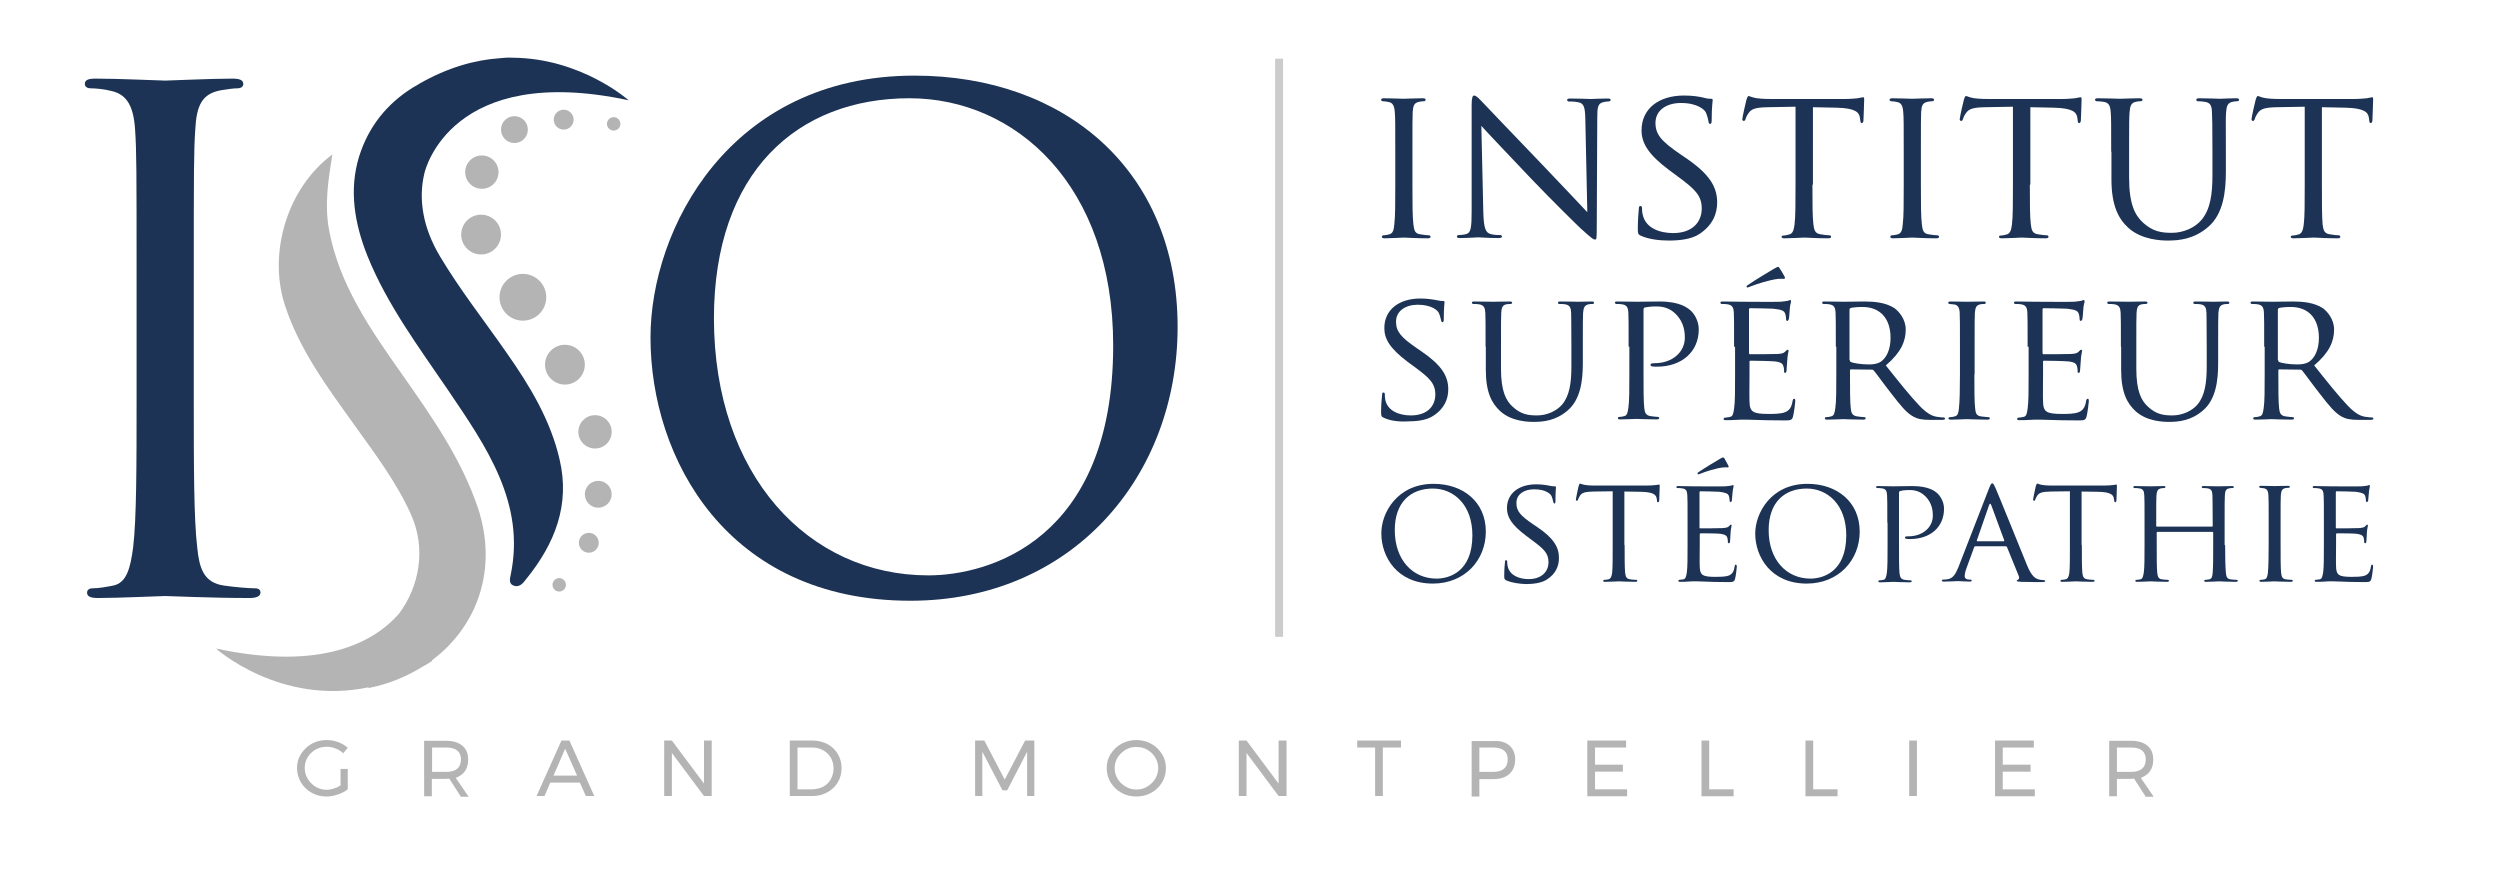 <?xml version="1.0" encoding="utf-8"?>
<!-- Generator: Adobe Illustrator 23.0.1, SVG Export Plug-In . SVG Version: 6.00 Build 0)  -->
<svg version="1.1" id="Calque_1" xmlns="http://www.w3.org/2000/svg" xmlns:xlink="http://www.w3.org/1999/xlink" x="0px" y="0px"
	 viewBox="0 0 1005 356" style="enable-background:new 0 0 1005 356;" xml:space="preserve">
<style type="text/css">
	.st0{fill:#1C3355;}
	.st1{fill:#B4B4B4;}
	.st2{fill:#CCCCCC;}
</style>
<g>
	<g>
		<g>
			<path class="st0" d="M77.9,160.3c0,26.5,0,48.3,1.4,59.9c0.8,8,2.5,14.1,10.8,15.2c3.9,0.6,9.9,1.1,12.4,1.1
				c1.7,0,2.2,0.8,2.2,1.7c0,1.4-1.4,2.2-4.4,2.2c-15.2,0-32.6-0.8-33.9-0.8c-1.4,0-18.8,0.8-27,0.8c-3,0-4.4-0.6-4.4-2.2
				c0-0.8,0.6-1.7,2.2-1.7c2.5,0,5.8-0.6,8.3-1.1c5.5-1.1,6.9-7.2,8-15.2c1.4-11.6,1.4-33.4,1.4-59.9v-48.6c0-43.1,0-50.8-0.6-59.6
				c-0.6-9.4-3.3-14.1-9.4-15.5c-3-0.8-6.6-1.1-8.6-1.1c-1.1,0-2.2-0.6-2.2-1.7c0-1.7,1.4-2.2,4.4-2.2c9.1,0,26.5,0.8,27.9,0.8
				c1.4,0,18.8-0.8,27-0.8c3,0,4.4,0.6,4.4,2.2c0,1.1-1.1,1.7-2.2,1.7c-1.9,0-3.6,0.3-6.9,0.8c-7.5,1.4-9.7,6.1-10.2,15.7
				c-0.6,8.8-0.6,16.6-0.6,59.6V160.3z"/>
		</g>
		<g>
			<path class="st0" d="M367.6,30.4c60.6,0,105.8,38.2,105.8,101c0,60.3-42.5,110.1-107.4,110.1c-73.8,0-104.5-57.3-104.5-105.8
				C261.5,92.1,293.3,30.4,367.6,30.4z M373.2,231.3c24.2,0,74.3-14,74.3-92.4c0-64.6-39.3-99.4-81.9-99.4
				c-45,0-78.6,29.6-78.6,88.6C287.1,190.9,324.8,231.3,373.2,231.3z"/>
		</g>
		<g>
			<path class="st0" d="M203.5,141.6c-8.9-12.8-18.6-25.1-26.6-38.5c-6.9-11.5-8.8-23.1-6.3-33.4v0c0,0,0,0,0,0c0,0,0,0,0,0
				c0.3-1.5,10.9-44.6,82.1-29.4c0,0-19-16.9-46.6-17.1c-1.8-0.1-3.5,0-5.2,0.2c-10,0.7-20.9,3.7-32.4,10.3c0,0-0.1,0-0.1,0.1
				c-0.8,0.5-1.7,1-2.6,1.5l0,0c-10,6.3-17.5,15.2-21.4,27.5c-4.2,13.5-1.9,27.1,3.4,40.3c7.9,19.5,20.6,36.5,32.5,54
				c15.3,22.6,31,45.2,25,74c-0.3,1.4-0.8,3.4,0.9,4.2c2.7,1.2,4.2-1.1,5.4-2.6c11.5-14.2,17.6-29.8,13.4-47.8
				C221.4,169,213,155.1,203.5,141.6z"/>
			<path class="st1" d="M161.5,150.3c-12.7-18-25.2-36.1-29.2-57.8c-1.9-10-0.4-19.8,1.3-30.4c-18.1,13.4-25.9,39.5-19.1,60.5
				c5.8,17.9,17,33,28,48.3c8.3,11.6,17,23.1,22.8,36.1c6,13.5,3.4,28.6-4.9,39.7c-9.9,11.3-30.8,23.2-73.6,14
				c0,0,25.8,23.1,61.3,15.6c0,0.1,0.1,0.2,0.1,0.3c8-1.6,15.2-4.6,21.5-8.5c1.3-0.7,2.7-1.5,4-2.4l0-0.3
				c18.2-13.6,26.5-36.6,18.5-61C185.5,184.4,173.5,167.4,161.5,150.3z"/>
			<circle class="st1" cx="246.7" cy="49.8" r="2.7"/>
			<circle class="st1" cx="224.8" cy="235.1" r="2.7"/>
			<circle class="st1" cx="226.6" cy="48.1" r="4"/>
			<circle class="st1" cx="236.7" cy="218.2" r="4"/>
			<circle class="st1" cx="206.8" cy="52.1" r="5.4"/>
			<circle class="st1" cx="240.5" cy="198.7" r="5.4"/>
			<circle class="st1" cx="193.7" cy="69.2" r="6.7"/>
			<circle class="st1" cx="239.2" cy="173.6" r="6.7"/>
			<circle class="st1" cx="193.4" cy="94.3" r="8"/>
			<circle class="st1" cx="227.1" cy="146.6" r="8"/>
			<circle class="st1" cx="210.2" cy="119.5" r="9.4"/>
		</g>
		<rect x="512.6" y="23.6" class="st2" width="3.2" height="232.4"/>
	</g>
	<g>
		<path class="st0" d="M567.8,74.2c0,7.2,0,13,0.4,16.1c0.3,2.2,0.5,3.6,2.8,3.9c1.1,0.2,2.8,0.4,3.5,0.4c0.4,0,0.6,0.4,0.6,0.6
			c0,0.4-0.4,0.6-1.2,0.6c-4.3,0-9.3-0.3-9.6-0.3c-0.4,0-5.2,0.3-7.6,0.3c-0.8,0-1.2-0.2-1.2-0.6c0-0.3,0.2-0.6,0.6-0.6
			c0.7,0,1.7-0.2,2.4-0.4c1.5-0.4,1.8-1.8,2-3.9c0.4-3.1,0.4-8.9,0.4-16.1V61c0-11.5,0-13.6-0.2-16c-0.2-2.5-0.8-3.7-2.5-4
			c-0.9-0.2-1.8-0.3-2.4-0.3c-0.3,0-0.6-0.4-0.6-0.6c0-0.4,0.4-0.6,1.2-0.6c2.5,0,7.3,0.2,7.8,0.2c0.4,0,5.3-0.2,7.7-0.2
			c0.9,0,1.2,0.2,1.2,0.6c0,0.3-0.3,0.6-0.6,0.6c-0.5,0-1,0-1.9,0.2c-2.1,0.4-2.5,1.5-2.7,4.1c-0.1,2.4-0.1,4.5-0.1,16V74.2z"/>
		<path class="st0" d="M596.3,85.6c0.2,6.1,0.9,8,3,8.5c1.4,0.4,3.1,0.4,3.9,0.4c0.3,0,0.6,0.3,0.6,0.6c0,0.4-0.5,0.6-1.4,0.6
			c-4.4,0-7.4-0.3-8.1-0.3c-0.7,0-3.9,0.3-7.4,0.3c-0.8,0-1.2-0.1-1.2-0.6c0-0.4,0.3-0.6,0.6-0.6c0.6,0,2-0.1,3.1-0.4
			c1.9-0.5,2.2-2.5,2.2-9.3V42.2c0-3,0.4-3.8,1-3.8c0.9,0,2.2,1.5,3,2.3c1.2,1.2,12.4,13.1,24.3,25.4c7.6,7.9,15.8,16.7,18.2,19.2
			L637.3,48c-0.1-4.8-0.5-6.5-2.9-6.9c-1.4-0.3-3.1-0.3-3.8-0.3c-0.5,0-0.6-0.4-0.6-0.7c0-0.4,0.6-0.5,1.5-0.5c3.5,0,7.2,0.2,8,0.2
			c0.9,0,3.4-0.2,6.6-0.2c0.8,0,1.4,0.1,1.4,0.5c0,0.3-0.4,0.7-0.9,0.7c-0.4,0-1,0-1.8,0.2c-2.5,0.5-2.7,2-2.7,6.5L641.9,91
			c0,4.9-0.1,5.3-0.6,5.3c-0.8,0-1.6-0.6-5.9-4.5c-0.8-0.7-11.9-11.6-20-20.1c-8.9-9.4-17.6-18.5-19.9-21.1L596.3,85.6z"/>
		<path class="st0" d="M659.5,94.7c-1-0.5-1.1-0.8-1.1-2.8c0-3.7,0.3-6.6,0.4-7.9c0-0.8,0.2-1.2,0.6-1.2s0.7,0.3,0.7,0.9
			c0,0.6,0,1.7,0.3,2.7c1.2,5.4,7,7.3,12.2,7.3c7.6,0,11.5-4.3,11.5-9.9c0-5.3-2.9-7.9-9.7-12.9l-3.5-2.6c-8.3-6.2-11-10.8-11-15.9
			c0-8.7,6.9-14,17.1-14c3.1,0,6.1,0.4,8,0.9c1.5,0.4,2.1,0.4,2.7,0.4c0.6,0,0.8,0.1,0.8,0.5c0,0.4-0.4,2.8-0.4,7.9
			c0,1.1-0.1,1.7-0.6,1.7c-0.5,0-0.6-0.4-0.7-1c-0.1-0.9-0.7-2.9-1.1-3.7c-0.5-0.9-3.1-3.7-10-3.7c-5.6,0-10.2,2.8-10.2,8
			c0,4.7,2.4,7.4,10,12.6l2.2,1.5c9.4,6.4,12.6,11.5,12.6,17.9c0,4.4-1.7,9.1-7.2,12.7c-3.2,2.1-8,2.6-12.2,2.6
			C667.1,96.7,662.7,96.2,659.5,94.7z"/>
		<path class="st0" d="M728.6,74.2c0,7.2,0,13,0.4,16.1c0.3,2.2,0.6,3.6,3,3.9c1,0.2,2.8,0.4,3.5,0.4c0.5,0,0.6,0.4,0.6,0.6
			c0,0.4-0.4,0.6-1.2,0.6c-4.2,0-9.1-0.3-9.5-0.3c-0.4,0-5.7,0.3-8,0.3c-0.9,0-1.2-0.2-1.2-0.6c0-0.3,0.2-0.5,0.6-0.5
			c0.7,0,1.6-0.2,2.3-0.4c1.6-0.3,2-1.8,2.3-4c0.4-3.1,0.4-8.9,0.4-16.1V42.9l-11.1,0.2c-4.8,0.1-6.6,0.6-7.8,2.4
			c-0.9,1.3-1,1.8-1.2,2.4c-0.2,0.6-0.4,0.7-0.8,0.7c-0.2,0-0.5-0.2-0.5-0.6c0-0.8,1.5-7.4,1.7-8c0.1-0.4,0.5-1.4,0.8-1.4
			c0.5,0,1.3,0.6,3.4,0.9c2.2,0.3,5.2,0.3,6,0.3h29c2.5,0,4.3-0.2,5.5-0.3c1.1-0.2,1.8-0.4,2.2-0.4c0.4,0,0.4,0.4,0.4,0.9
			c0,2.3-0.3,7.6-0.3,8.5c0,0.6-0.4,1-0.7,1s-0.5-0.3-0.6-1.3l-0.1-0.8c-0.3-2.3-1.9-3.9-9.3-4.1l-9.6-0.2V74.2z"/>
		<path class="st0" d="M772.2,74.2c0,7.2,0,13,0.4,16.1c0.3,2.2,0.5,3.6,2.8,3.9c1.1,0.2,2.8,0.4,3.5,0.4c0.4,0,0.6,0.4,0.6,0.6
			c0,0.4-0.4,0.6-1.2,0.6c-4.3,0-9.3-0.3-9.6-0.3c-0.4,0-5.2,0.3-7.6,0.3c-0.8,0-1.2-0.2-1.2-0.6c0-0.3,0.2-0.6,0.6-0.6
			c0.7,0,1.7-0.2,2.4-0.4c1.5-0.4,1.8-1.8,2-3.9c0.4-3.1,0.4-8.9,0.4-16.1V61c0-11.5,0-13.6-0.2-16c-0.2-2.5-0.8-3.7-2.5-4
			c-0.9-0.2-1.8-0.3-2.4-0.3c-0.3,0-0.6-0.4-0.6-0.6c0-0.4,0.4-0.6,1.2-0.6c2.5,0,7.3,0.2,7.8,0.2c0.4,0,5.3-0.2,7.7-0.2
			c0.9,0,1.2,0.2,1.2,0.6c0,0.3-0.4,0.6-0.6,0.6c-0.5,0-1,0-1.9,0.2c-2.1,0.4-2.5,1.5-2.7,4.1c-0.1,2.4-0.1,4.5-0.1,16V74.2z"/>
		<path class="st0" d="M816,74.2c0,7.2,0,13,0.4,16.1c0.3,2.2,0.6,3.6,3,3.9c1,0.2,2.8,0.4,3.5,0.4c0.5,0,0.6,0.4,0.6,0.6
			c0,0.4-0.4,0.6-1.2,0.6c-4.2,0-9.1-0.3-9.5-0.3c-0.4,0-5.7,0.3-8,0.3c-0.9,0-1.2-0.2-1.2-0.6c0-0.3,0.2-0.5,0.6-0.5
			c0.7,0,1.6-0.2,2.3-0.4c1.6-0.3,2-1.8,2.3-4c0.4-3.1,0.4-8.9,0.4-16.1V42.9l-11.1,0.2c-4.8,0.1-6.6,0.6-7.8,2.4
			c-0.9,1.3-1,1.8-1.2,2.4c-0.2,0.6-0.4,0.7-0.8,0.7c-0.2,0-0.5-0.2-0.5-0.6c0-0.8,1.5-7.4,1.7-8c0.1-0.4,0.5-1.4,0.8-1.4
			c0.5,0,1.3,0.6,3.4,0.9c2.2,0.3,5.2,0.3,6,0.3h29c2.5,0,4.3-0.2,5.5-0.3c1.1-0.2,1.8-0.4,2.2-0.4c0.4,0,0.4,0.4,0.4,0.9
			c0,2.3-0.3,7.6-0.3,8.5c0,0.6-0.4,1-0.7,1c-0.4,0-0.5-0.3-0.6-1.3l-0.1-0.8c-0.3-2.3-1.9-3.9-9.3-4.1l-9.6-0.2V74.2z"/>
		<path class="st0" d="M848.7,61c0-11.5,0-13.6-0.2-16c-0.2-2.4-0.6-3.8-3.1-4.1c-0.6-0.1-1.9-0.2-2.6-0.2c-0.3,0-0.6-0.4-0.6-0.6
			c0-0.4,0.3-0.6,1.2-0.6c3.5,0,8.1,0.2,8.8,0.2c0.7,0,5.5-0.2,7.8-0.2c0.9,0,1.3,0.2,1.3,0.6c0,0.3-0.4,0.6-0.7,0.6
			c-0.5,0-1,0-1.9,0.2c-2,0.4-2.4,1.7-2.6,4.1c-0.2,2.4-0.2,4.5-0.2,16v10.4c0,10.8,2.4,15.2,5.7,18.2c3.8,3.4,7.1,4,11.5,4
			c4.7,0,9.3-2.1,11.9-5.2c3.6-4.3,4.4-10.4,4.4-18V61c0-11.5-0.1-13.6-0.2-16s-0.5-3.8-3.1-4.1c-0.6-0.1-1.9-0.2-2.6-0.2
			c-0.4,0-0.6-0.4-0.6-0.6c0-0.4,0.4-0.6,1.2-0.6c3.4,0,7.9,0.2,8.3,0.2c0.5,0,4.2-0.2,6.5-0.2c0.9,0,1.2,0.2,1.2,0.6
			c0,0.3-0.3,0.6-0.6,0.6c-0.5,0-1,0-1.9,0.2c-2.1,0.4-2.5,1.7-2.7,4.1c-0.2,2.4-0.1,4.5-0.1,16v8c0,8-1,17.1-7.2,22.3
			c-5.6,4.8-11.5,5.4-16.1,5.4c-2.5,0-10.6-0.2-16-5.2c-3.8-3.5-6.7-8.7-6.7-19.5V61z"/>
		<path class="st0" d="M933.4,74.2c0,7.2,0,13,0.3,16.1c0.3,2.2,0.6,3.6,3,3.9c1,0.2,2.8,0.4,3.5,0.4c0.5,0,0.6,0.4,0.6,0.6
			c0,0.4-0.3,0.6-1.2,0.6c-4.2,0-9.1-0.3-9.5-0.3c-0.3,0-5.7,0.3-8,0.3c-0.9,0-1.2-0.2-1.2-0.6c0-0.3,0.2-0.5,0.6-0.5
			c0.7,0,1.6-0.2,2.3-0.4c1.6-0.3,2-1.8,2.3-4c0.4-3.1,0.4-8.9,0.4-16.1V42.9l-11.1,0.2c-4.8,0.1-6.6,0.6-7.8,2.4
			c-0.9,1.3-1,1.8-1.2,2.4c-0.2,0.6-0.4,0.7-0.8,0.7c-0.2,0-0.5-0.2-0.5-0.6c0-0.8,1.5-7.4,1.7-8c0.1-0.4,0.5-1.4,0.8-1.4
			c0.5,0,1.3,0.6,3.4,0.9c2.2,0.3,5.2,0.3,6,0.3h29c2.5,0,4.3-0.2,5.5-0.3c1.1-0.2,1.8-0.4,2.2-0.4c0.3,0,0.3,0.4,0.3,0.9
			c0,2.3-0.3,7.6-0.3,8.5c0,0.6-0.4,1-0.7,1c-0.3,0-0.5-0.3-0.6-1.3l-0.1-0.8c-0.3-2.3-1.9-3.9-9.3-4.1l-9.6-0.2V74.2z"/>
	</g>
	<g>
		<path class="st0" d="M556.2,167.9c-0.9-0.4-1-0.7-1-2.4c0-3.1,0.3-5.6,0.4-6.7c0-0.7,0.1-1,0.5-1c0.4,0,0.6,0.2,0.6,0.7
			c0,0.5,0,1.4,0.2,2.3c1,4.6,5.9,6.2,10.3,6.2c6.4,0,9.8-3.6,9.8-8.4c0-4.5-2.4-6.7-8.2-11l-3-2.2c-7-5.3-9.3-9.1-9.3-13.5
			c0-7.4,5.9-11.9,14.5-11.9c2.6,0,5.2,0.4,6.7,0.7c1.3,0.3,1.8,0.3,2.3,0.3c0.5,0,0.7,0.1,0.7,0.4c0,0.3-0.3,2.4-0.3,6.7
			c0,1-0.1,1.4-0.5,1.4s-0.5-0.3-0.6-0.8c-0.1-0.7-0.6-2.4-1-3.1c-0.4-0.7-2.6-3.1-8.4-3.1c-4.7,0-8.7,2.4-8.7,6.8
			c0,4,2,6.3,8.4,10.7l1.9,1.3c7.9,5.4,10.7,9.8,10.7,15.2c0,3.7-1.4,7.7-6.1,10.7c-2.7,1.8-6.8,2.2-10.4,2.2
			C562.6,169.6,558.8,169.2,556.2,167.9z"/>
		<path class="st0" d="M597.2,139.4c0-9.8,0-11.6-0.1-13.6c-0.1-2-0.5-3.2-2.7-3.5c-0.5-0.1-1.6-0.1-2.2-0.1c-0.2,0-0.5-0.3-0.5-0.5
			c0-0.4,0.3-0.5,1-0.5c3,0,6.9,0.1,7.5,0.1c0.6,0,4.7-0.1,6.6-0.1c0.7,0,1.1,0.1,1.1,0.5c0,0.2-0.3,0.5-0.6,0.5
			c-0.4,0-0.8,0-1.6,0.1c-1.7,0.3-2.1,1.4-2.2,3.5c-0.1,2-0.1,3.8-0.1,13.6v8.8c0,9.1,2,12.9,4.8,15.4c3.2,2.9,6,3.4,9.7,3.4
			c4,0,7.9-1.8,10.1-4.4c3-3.6,3.7-8.8,3.7-15.3v-7.9c0-9.8-0.1-11.6-0.1-13.6c-0.1-2-0.4-3.2-2.6-3.5c-0.5-0.1-1.6-0.1-2.2-0.1
			c-0.3,0-0.5-0.3-0.5-0.5c0-0.4,0.3-0.5,1-0.5c2.9,0,6.7,0.1,7,0.1c0.4,0,3.6-0.1,5.5-0.1c0.7,0,1,0.1,1,0.5c0,0.2-0.2,0.5-0.5,0.5
			c-0.4,0-0.8,0-1.6,0.1c-1.8,0.4-2.1,1.4-2.3,3.5c-0.1,2-0.1,3.8-0.1,13.6v6.7c0,6.8-0.9,14.5-6.1,18.9c-4.7,4.1-9.8,4.6-13.6,4.6
			c-2.1,0-9-0.1-13.6-4.4c-3.2-3-5.7-7.3-5.7-16.5V139.4z"/>
		<path class="st0" d="M654.7,139.4c0-9.8,0-11.6-0.1-13.6c-0.1-2.1-0.5-3.2-2.7-3.5c-0.5-0.1-1.6-0.1-2.2-0.1
			c-0.2,0-0.5-0.3-0.5-0.5c0-0.4,0.3-0.5,1-0.5c3,0,7,0.1,7.6,0.1c1.4,0,6.3-0.1,9.3-0.1c8.4,0,11.3,2.6,12.5,3.6
			c1.5,1.3,3.3,4.2,3.3,7.6c0,9-6.8,15-16.8,15c-0.4,0-1.5,0-1.9-0.1c-0.3,0-0.7-0.3-0.7-0.6c0-0.5,0.4-0.7,1.7-0.7
			c7,0,12.1-4.4,12.1-10.2c0-2.1-0.2-6.2-3.7-9.6c-3.4-3.4-7.3-3-8.8-3c-1.1,0-3,0.3-3.6,0.4c-0.4,0.1-0.5,0.5-0.5,1.2v25.6
			c0,6.1,0,11,0.3,13.6c0.2,1.9,0.6,3,2.6,3.3c0.9,0.1,2.3,0.3,2.9,0.3c0.4,0,0.5,0.3,0.5,0.5c0,0.3-0.3,0.5-1,0.5
			c-3.6,0-7.9-0.2-8.2-0.2c-0.2,0-4.4,0.2-6.4,0.2c-0.7,0-1-0.1-1-0.5c0-0.2,0.1-0.5,0.5-0.5c0.6,0,1.4-0.1,2-0.3
			c1.3-0.3,1.4-1.5,1.7-3.3c0.4-2.6,0.4-7.6,0.4-13.6V139.4z"/>
		<path class="st0" d="M697.1,139.4c0-9.8,0-11.6-0.1-13.6c-0.1-2.1-0.5-3.2-2.7-3.5c-0.5-0.1-1.6-0.1-2.2-0.1
			c-0.2,0-0.5-0.3-0.5-0.5c0-0.4,0.3-0.5,1-0.5c3,0,7.2,0.1,7.6,0.1c0.4,0,14.1,0.1,15.6,0c1.3-0.1,2.4-0.3,3-0.4
			c0.3-0.1,0.6-0.3,0.9-0.3c0.2,0,0.3,0.3,0.3,0.6c0,0.4-0.4,1.2-0.5,3c-0.1,0.6-0.2,3.4-0.4,4.1c-0.1,0.3-0.3,0.7-0.6,0.7
			c-0.4,0-0.5-0.3-0.5-0.8c0-0.4-0.1-1.5-0.4-2.2c-0.4-1-1.1-1.5-4.7-1.9c-1.1-0.1-8.7-0.2-9.4-0.2c-0.3,0-0.4,0.2-0.4,0.7v17.1
			c0,0.4,0,0.7,0.4,0.7c0.8,0,9.4,0,10.9-0.1c1.6-0.1,2.5-0.2,3.2-0.9c0.4-0.4,0.7-0.8,1-0.8c0.2,0,0.4,0.1,0.4,0.5
			c0,0.4-0.4,1.4-0.5,3.5c-0.1,1.3-0.3,3.6-0.3,4.1c0,0.5-0.1,1.2-0.6,1.2c-0.3,0-0.4-0.2-0.4-0.6c0-0.6,0-1.3-0.3-2.1
			c-0.2-0.9-0.8-1.6-3.3-1.9c-1.8-0.2-8.7-0.3-9.9-0.3c-0.4,0-0.4,0.2-0.4,0.4v5.3c0,2.1-0.1,9.5,0,10.7c0.1,4.2,1.3,5,7.8,5
			c1.7,0,4.8,0,6.5-0.7c1.7-0.7,2.6-1.9,3-4.4c0.1-0.7,0.3-1,0.7-1c0.4,0,0.4,0.5,0.4,1c0,0.4-0.5,4.7-0.9,6.1
			c-0.4,1.6-1.1,1.6-3.6,1.6c-4.9,0-8.7-0.1-11.3-0.2c-2.7-0.1-4.4-0.1-5.4-0.1c-0.1,0-1.4,0-2.8,0.1c-1.3,0.1-2.7,0.1-3.8,0.1
			c-0.7,0-1-0.1-1-0.5c0-0.2,0.1-0.5,0.5-0.5c0.6,0,1.4-0.2,2-0.3c1.3-0.2,1.4-1.5,1.7-3.3c0.4-2.6,0.4-7.6,0.4-13.6V139.4z
			 M717.4,111.2c0.4,0.7,0,0.9-0.3,0.9c-0.2,0-1-0.1-2.2,0c-3.6,0.4-8.8,2.1-11.3,3.1c-0.5,0.2-1,0.4-1.1,0.4
			c-0.1,0-0.4-0.1-0.4-0.4c0-0.2,0.1-0.4,0.5-0.6c2.7-1.9,9.6-6,10.1-6.3c1.3-0.7,1.7-1,2.1-1c0.2,0,0.4,0.1,0.7,0.7
			C716,108.7,716.6,109.7,717.4,111.2z"/>
		<path class="st0" d="M738,139.4c0-9.8,0-11.6-0.1-13.6c-0.1-2.1-0.5-3.2-2.7-3.5c-0.5-0.1-1.6-0.1-2.2-0.1c-0.2,0-0.5-0.3-0.5-0.5
			c0-0.4,0.3-0.5,1-0.5c3,0,7.3,0.1,7.7,0.1c0.7,0,6.2-0.1,8.2-0.1c4.1,0,8.7,0.4,12.2,2.7c1.6,1.2,4.5,4.2,4.5,8.6
			c0,4.7-1.9,9.2-8,14.4c5.3,6.7,9.9,12.4,13.6,16.3c3.5,3.6,5.6,4.2,7.3,4.4c1.3,0.2,1.9,0.2,2.3,0.2c0.4,0,0.6,0.3,0.6,0.5
			c0,0.4-0.4,0.5-1.6,0.5h-4.1c-3.7,0-5.3-0.4-7-1.3c-2.8-1.5-5.2-4.5-8.9-9.3c-2.7-3.4-5.6-7.5-7-9.2c-0.3-0.3-0.4-0.4-0.9-0.4
			l-8.3-0.1c-0.3,0-0.4,0.1-0.4,0.5v1.5c0,6.1,0,11,0.3,13.6c0.2,1.9,0.6,3,2.6,3.3c0.9,0.1,2.3,0.3,2.9,0.3c0.4,0,0.5,0.3,0.5,0.5
			c0,0.3-0.3,0.5-1,0.5c-3.6,0-7.7-0.2-8-0.2c-0.1,0-4.4,0.2-6.4,0.2c-0.7,0-1-0.1-1-0.5c0-0.2,0.1-0.5,0.5-0.5c0.6,0,1.4-0.1,2-0.3
			c1.3-0.3,1.4-1.5,1.7-3.3c0.4-2.6,0.4-7.6,0.4-13.6V139.4z M743.6,144.7c0,0.4,0.1,0.6,0.4,0.8c1,0.5,4.3,1,7.2,1
			c1.6,0,3.3-0.1,4.9-1.1c2.2-1.5,3.9-4.8,3.9-9.6c0-7.9-4.3-12.4-11.3-12.4c-1.9,0-4,0.2-4.7,0.4c-0.3,0.1-0.5,0.4-0.5,0.7V144.7z"
			/>
		<path class="st0" d="M793.7,150.5c0,6.1,0,11,0.3,13.6c0.2,1.9,0.4,3,2.4,3.3c1,0.1,2.4,0.3,3,0.3c0.4,0,0.5,0.3,0.5,0.5
			c0,0.3-0.3,0.5-1,0.5c-3.6,0-7.9-0.2-8.2-0.2c-0.4,0-4.4,0.2-6.4,0.2c-0.7,0-1-0.1-1-0.5c0-0.2,0.1-0.5,0.5-0.5
			c0.6,0,1.4-0.1,2-0.3c1.3-0.3,1.5-1.5,1.7-3.3c0.3-2.6,0.4-7.6,0.4-13.6v-11.1c0-9.8,0-11.6-0.1-13.6c-0.1-2.1-0.7-3.1-2.1-3.4
			c-0.7-0.1-1.6-0.2-2-0.2c-0.3,0-0.5-0.3-0.5-0.5c0-0.4,0.3-0.5,1-0.5c2.1,0,6.2,0.1,6.6,0.1c0.3,0,4.5-0.1,6.5-0.1
			c0.7,0,1,0.1,1,0.5c0,0.2-0.3,0.5-0.5,0.5c-0.4,0-0.9,0-1.6,0.1c-1.8,0.4-2.1,1.3-2.3,3.5c-0.1,2-0.1,3.8-0.1,13.6V150.5z"/>
		<path class="st0" d="M815.1,139.4c0-9.8,0-11.6-0.1-13.6c-0.1-2.1-0.5-3.2-2.7-3.5c-0.5-0.1-1.6-0.1-2.2-0.1
			c-0.2,0-0.5-0.3-0.5-0.5c0-0.4,0.3-0.5,1-0.5c3,0,7.2,0.1,7.6,0.1c0.4,0,14.1,0.1,15.6,0c1.3-0.1,2.4-0.3,3-0.4
			c0.3-0.1,0.6-0.3,0.9-0.3c0.2,0,0.3,0.3,0.3,0.6c0,0.4-0.4,1.2-0.5,3c-0.1,0.6-0.2,3.4-0.4,4.1c-0.1,0.3-0.3,0.7-0.6,0.7
			c-0.4,0-0.5-0.3-0.5-0.8c0-0.4-0.1-1.5-0.4-2.2c-0.4-1-1.1-1.5-4.7-1.9c-1.1-0.1-8.7-0.2-9.4-0.2c-0.3,0-0.4,0.2-0.4,0.7v17.1
			c0,0.4,0,0.7,0.4,0.7c0.8,0,9.4,0,10.9-0.1c1.6-0.1,2.5-0.2,3.2-0.9c0.4-0.4,0.7-0.8,1-0.8c0.2,0,0.4,0.1,0.4,0.5
			c0,0.4-0.4,1.4-0.5,3.5c-0.1,1.3-0.3,3.6-0.3,4.1c0,0.5-0.1,1.2-0.6,1.2c-0.3,0-0.4-0.2-0.4-0.6c0-0.6,0-1.3-0.3-2.1
			c-0.2-0.9-0.8-1.6-3.3-1.9c-1.8-0.2-8.7-0.3-9.9-0.3c-0.4,0-0.4,0.2-0.4,0.4v5.3c0,2.1-0.1,9.5,0,10.7c0.1,4.2,1.3,5,7.8,5
			c1.7,0,4.8,0,6.5-0.7c1.7-0.7,2.6-1.9,3-4.4c0.1-0.7,0.3-1,0.7-1c0.4,0,0.4,0.5,0.4,1c0,0.4-0.5,4.7-0.9,6.1
			c-0.4,1.6-1.1,1.6-3.6,1.6c-4.9,0-8.7-0.1-11.3-0.2c-2.7-0.1-4.4-0.1-5.4-0.1c-0.1,0-1.4,0-2.8,0.1c-1.3,0.1-2.7,0.1-3.8,0.1
			c-0.7,0-1-0.1-1-0.5c0-0.2,0.1-0.5,0.5-0.5c0.6,0,1.4-0.2,2-0.3c1.3-0.2,1.4-1.5,1.7-3.3c0.4-2.6,0.4-7.6,0.4-13.6V139.4z"/>
		<path class="st0" d="M852.6,139.4c0-9.8,0-11.6-0.1-13.6c-0.1-2-0.5-3.2-2.7-3.5c-0.5-0.1-1.6-0.1-2.2-0.1c-0.2,0-0.5-0.3-0.5-0.5
			c0-0.4,0.3-0.5,1-0.5c3,0,6.9,0.1,7.5,0.1c0.6,0,4.7-0.1,6.6-0.1c0.7,0,1.1,0.1,1.1,0.5c0,0.2-0.3,0.5-0.6,0.5
			c-0.4,0-0.8,0-1.6,0.1c-1.7,0.3-2.1,1.4-2.2,3.5c-0.1,2-0.1,3.8-0.1,13.6v8.8c0,9.1,2,12.9,4.8,15.4c3.2,2.9,6,3.4,9.7,3.4
			c4,0,7.9-1.8,10.1-4.4c3-3.6,3.7-8.8,3.7-15.3v-7.9c0-9.8-0.1-11.6-0.1-13.6c-0.1-2-0.4-3.2-2.6-3.5c-0.5-0.1-1.6-0.1-2.2-0.1
			c-0.3,0-0.5-0.3-0.5-0.5c0-0.4,0.3-0.5,1-0.5c2.9,0,6.7,0.1,7,0.1c0.4,0,3.6-0.1,5.5-0.1c0.7,0,1,0.1,1,0.5c0,0.2-0.2,0.5-0.5,0.5
			c-0.4,0-0.8,0-1.6,0.1c-1.8,0.4-2.1,1.4-2.3,3.5c-0.1,2-0.1,3.8-0.1,13.6v6.7c0,6.8-0.9,14.5-6.1,18.9c-4.7,4.1-9.8,4.6-13.6,4.6
			c-2.1,0-9-0.1-13.6-4.4c-3.2-3-5.7-7.3-5.7-16.5V139.4z"/>
		<path class="st0" d="M910.2,139.4c0-9.8,0-11.6-0.1-13.6c-0.1-2.1-0.5-3.2-2.7-3.5c-0.5-0.1-1.6-0.1-2.2-0.1
			c-0.2,0-0.5-0.3-0.5-0.5c0-0.4,0.3-0.5,1-0.5c3,0,7.3,0.1,7.7,0.1c0.7,0,6.2-0.1,8.2-0.1c4.1,0,8.7,0.4,12.2,2.7
			c1.6,1.2,4.5,4.2,4.5,8.6c0,4.7-1.9,9.2-8,14.4c5.3,6.7,9.9,12.4,13.6,16.3c3.5,3.6,5.6,4.2,7.3,4.4c1.3,0.2,1.9,0.2,2.3,0.2
			c0.4,0,0.6,0.3,0.6,0.5c0,0.4-0.4,0.5-1.6,0.5h-4.1c-3.7,0-5.3-0.4-7-1.3c-2.8-1.5-5.2-4.5-8.9-9.3c-2.7-3.4-5.6-7.5-7-9.2
			c-0.3-0.3-0.4-0.4-0.9-0.4l-8.3-0.1c-0.3,0-0.4,0.1-0.4,0.5v1.5c0,6.1,0,11,0.3,13.6c0.2,1.9,0.6,3,2.6,3.3
			c0.9,0.1,2.3,0.3,2.9,0.3c0.4,0,0.5,0.3,0.5,0.5c0,0.3-0.3,0.5-1,0.5c-3.6,0-7.7-0.2-8-0.2c-0.1,0-4.4,0.2-6.4,0.2
			c-0.7,0-1-0.1-1-0.5c0-0.2,0.1-0.5,0.5-0.5c0.6,0,1.4-0.1,2-0.3c1.3-0.3,1.4-1.5,1.7-3.3c0.4-2.6,0.4-7.6,0.4-13.6V139.4z
			 M915.8,144.7c0,0.4,0.1,0.6,0.4,0.8c1,0.5,4.3,1,7.2,1c1.6,0,3.3-0.1,4.9-1.1c2.2-1.5,3.9-4.8,3.9-9.6c0-7.9-4.3-12.4-11.3-12.4
			c-1.9,0-4,0.2-4.7,0.4c-0.3,0.1-0.5,0.4-0.5,0.7V144.7z"/>
	</g>
	<g>
		<path class="st0" d="M576.3,194.5c11.9,0,21,7.3,21,19.2c0,11.5-8.5,20.9-21.3,20.9c-14.5,0-20.7-10.9-20.7-20.1
			C555.2,206.3,561.6,194.5,576.3,194.5z M577.5,232.6c4.8,0,14.4-2.5,14.4-17.4c0-12.3-7.5-18.8-15.9-18.8
			c-8.9,0-15.3,5.5-15.3,16.7C560.7,225.1,567.9,232.6,577.5,232.6z"/>
		<path class="st0" d="M605.5,233.3c-0.7-0.4-0.8-0.5-0.8-1.9c0-2.5,0.2-4.6,0.3-5.4c0-0.5,0.1-0.8,0.4-0.8c0.3,0,0.5,0.2,0.5,0.6
			c0,0.4,0,1.1,0.2,1.9c0.8,3.7,4.8,5.1,8.4,5.1c5.2,0,8-3,8-6.8c0-3.7-2-5.4-6.7-8.9l-2.4-1.8c-5.7-4.3-7.6-7.4-7.6-11
			c0-6,4.8-9.6,11.8-9.6c2.1,0,4.2,0.3,5.5,0.6c1,0.2,1.4,0.2,1.9,0.2c0.4,0,0.5,0.1,0.5,0.4c0,0.2-0.2,1.9-0.2,5.4
			c0,0.8-0.1,1.1-0.4,1.1s-0.4-0.2-0.5-0.7c-0.1-0.6-0.5-2-0.8-2.5c-0.4-0.6-2.1-2.5-6.9-2.5c-3.9,0-7.1,1.9-7.1,5.5
			c0,3.3,1.6,5.1,6.9,8.7l1.5,1c6.5,4.4,8.7,8,8.7,12.4c0,3-1.1,6.3-4.9,8.7c-2.2,1.4-5.5,1.8-8.4,1.8
			C610.8,234.7,607.7,234.3,605.5,233.3z"/>
		<path class="st0" d="M653.1,219.1c0,4.9,0,9,0.2,11.1c0.2,1.5,0.4,2.5,2.1,2.7c0.7,0.1,1.9,0.2,2.4,0.2c0.4,0,0.4,0.2,0.4,0.4
			c0,0.2-0.2,0.4-0.8,0.4c-2.9,0-6.3-0.2-6.6-0.2c-0.2,0-3.9,0.2-5.5,0.2c-0.6,0-0.8-0.1-0.8-0.4c0-0.2,0.1-0.4,0.4-0.4
			c0.5,0,1.1-0.1,1.6-0.2c1.1-0.2,1.4-1.3,1.6-2.8c0.2-2.1,0.2-6.2,0.2-11.1v-21.5l-7.7,0.1c-3.3,0.1-4.6,0.4-5.4,1.6
			c-0.6,0.9-0.7,1.3-0.8,1.6c-0.1,0.4-0.3,0.5-0.5,0.5c-0.1,0-0.4-0.1-0.4-0.4c0-0.5,1-5.1,1.1-5.5c0.1-0.3,0.4-1,0.5-1
			c0.4,0,0.9,0.4,2.4,0.6c1.5,0.2,3.6,0.2,4.2,0.2h20c1.7,0,3-0.1,3.8-0.2c0.8-0.1,1.3-0.2,1.5-0.2c0.2,0,0.2,0.3,0.2,0.6
			c0,1.6-0.2,5.2-0.2,5.8c0,0.4-0.2,0.7-0.5,0.7s-0.4-0.2-0.4-0.9l-0.1-0.5c-0.2-1.6-1.3-2.7-6.4-2.8l-6.6-0.1V219.1z"/>
		<path class="st0" d="M678.4,210.1c0-8,0-9.4-0.1-11c-0.1-1.7-0.4-2.6-2.2-2.8c-0.4-0.1-1.3-0.1-1.8-0.1c-0.2,0-0.4-0.2-0.4-0.4
			c0-0.3,0.2-0.4,0.8-0.4c2.4,0,5.8,0.1,6.2,0.1c0.4,0,11.5,0.1,12.7,0c1-0.1,2-0.2,2.4-0.3c0.2-0.1,0.5-0.2,0.7-0.2
			c0.2,0,0.2,0.2,0.2,0.5c0,0.4-0.3,1-0.4,2.4c-0.1,0.5-0.2,2.8-0.3,3.4c-0.1,0.2-0.2,0.5-0.5,0.5c-0.3,0-0.4-0.2-0.4-0.7
			c0-0.4-0.1-1.2-0.3-1.8c-0.4-0.8-0.9-1.2-3.8-1.6c-0.9-0.1-7.1-0.2-7.7-0.2c-0.2,0-0.3,0.2-0.3,0.5v13.9c0,0.4,0,0.5,0.3,0.5
			c0.7,0,7.7,0,8.9-0.1c1.3-0.1,2.1-0.2,2.6-0.7c0.4-0.4,0.6-0.7,0.8-0.7c0.2,0,0.3,0.1,0.3,0.4s-0.3,1.1-0.4,2.8
			c-0.1,1-0.2,3-0.2,3.3c0,0.4-0.1,1-0.5,1c-0.2,0-0.4-0.2-0.4-0.5c0-0.5,0-1-0.2-1.7c-0.2-0.7-0.7-1.3-2.7-1.6
			c-1.4-0.2-7.1-0.2-8-0.2c-0.3,0-0.4,0.2-0.4,0.4v4.3c0,1.7-0.1,7.7,0,8.7c0.1,3.4,1.1,4.1,6.3,4.1c1.4,0,3.9,0,5.3-0.5
			c1.4-0.6,2.1-1.5,2.4-3.6c0.1-0.6,0.2-0.8,0.5-0.8c0.3,0,0.4,0.4,0.4,0.8c0,0.4-0.4,3.9-0.7,4.9c-0.4,1.3-0.9,1.3-3,1.3
			c-4,0-7.1-0.1-9.2-0.2c-2.2-0.1-3.6-0.1-4.4-0.1c-0.1,0-1.1,0-2.3,0.1c-1,0.1-2.2,0.1-3.1,0.1c-0.5,0-0.8-0.1-0.8-0.4
			c0-0.2,0.1-0.4,0.4-0.4c0.5,0,1.1-0.2,1.6-0.2c1-0.2,1.1-1.2,1.4-2.7c0.3-2.1,0.3-6.2,0.3-11.1V210.1z M694.8,187.2
			c0.3,0.5,0,0.7-0.2,0.7c-0.2,0-0.8-0.1-1.8,0c-3,0.3-7.2,1.7-9.2,2.5c-0.4,0.2-0.8,0.3-0.9,0.3c-0.1,0-0.3-0.1-0.3-0.4
			c0-0.2,0.1-0.3,0.4-0.5c2.2-1.5,7.8-4.9,8.2-5.1c1-0.6,1.4-0.8,1.7-0.8c0.2,0,0.3,0.1,0.6,0.5C693.7,185.1,694.2,186,694.8,187.2z
			"/>
		<path class="st0" d="M726.6,194.5c11.9,0,21,7.3,21,19.2c0,11.5-8.5,20.9-21.3,20.9c-14.5,0-20.7-10.9-20.7-20.1
			C705.6,206.3,711.9,194.5,726.6,194.5z M727.8,232.6c4.8,0,14.4-2.5,14.4-17.4c0-12.3-7.5-18.8-15.9-18.8
			c-8.9,0-15.3,5.5-15.3,16.7C711,225.1,718.2,232.6,727.8,232.6z"/>
		<path class="st0" d="M758.7,210.1c0-8,0-9.4-0.1-11c-0.1-1.7-0.4-2.6-2.2-2.8c-0.4-0.1-1.3-0.1-1.8-0.1c-0.2,0-0.4-0.2-0.4-0.4
			c0-0.3,0.2-0.4,0.8-0.4c2.4,0,5.7,0.1,6.2,0.1c1.1,0,5.1-0.1,7.5-0.1c6.8,0,9.2,2.1,10.1,2.9c1.2,1.1,2.7,3.4,2.7,6.2
			c0,7.4-5.5,12.2-13.7,12.2c-0.3,0-1.2,0-1.5-0.1c-0.2,0-0.5-0.2-0.5-0.5c0-0.4,0.3-0.5,1.4-0.5c5.7,0,9.8-3.6,9.8-8.3
			c0-1.7-0.2-5-3-7.8c-2.8-2.8-6-2.5-7.2-2.5c-0.9,0-2.4,0.2-3,0.4c-0.3,0.1-0.4,0.4-0.4,1v20.9c0,4.9,0,9,0.2,11.1
			c0.2,1.5,0.5,2.5,2.1,2.7c0.7,0.1,1.9,0.2,2.4,0.2c0.3,0,0.4,0.2,0.4,0.4c0,0.2-0.2,0.4-0.8,0.4c-2.9,0-6.4-0.2-6.6-0.2
			c-0.2,0-3.6,0.2-5.2,0.2c-0.5,0-0.8-0.1-0.8-0.4c0-0.2,0.1-0.4,0.4-0.4c0.5,0,1.1-0.1,1.6-0.2c1-0.2,1.1-1.2,1.4-2.7
			c0.3-2.1,0.3-6.2,0.3-11.1V210.1z"/>
		<path class="st0" d="M799.6,196.3c0.7-1.7,0.9-2,1.3-2c0.5,0,0.7,0.7,1.3,1.9c1,2.2,9.5,23.3,12.7,31.1c1.9,4.6,3.4,5.2,4.5,5.6
			c0.8,0.2,1.6,0.3,2.1,0.3c0.3,0,0.7,0.1,0.7,0.4s-0.6,0.4-1.2,0.4c-0.8,0-4.7,0-8.4-0.1c-1-0.1-1.9-0.1-1.9-0.4
			c0-0.2,0.1-0.2,0.4-0.4c0.3-0.1,0.8-0.5,0.5-1.4l-4.8-11.8c-0.1-0.2-0.2-0.3-0.5-0.3h-12.2c-0.2,0-0.4,0.1-0.5,0.4l-3,8.2
			c-0.5,1.3-0.8,2.5-0.8,3.4c0,1,0.9,1.4,1.8,1.4h0.5c0.4,0,0.5,0.2,0.5,0.4c0,0.3-0.3,0.4-0.8,0.4c-1.3,0-4.2-0.2-4.8-0.2
			c-0.5,0-3.2,0.2-5.4,0.2c-0.7,0-1-0.1-1-0.4c0-0.2,0.2-0.4,0.5-0.4c0.4,0,1.1-0.1,1.6-0.1c2.4-0.3,3.4-2.1,4.5-4.7L799.6,196.3z
			 M805.5,217.6c0.2,0,0.2-0.1,0.2-0.4l-5.2-14.1c-0.3-0.8-0.6-0.8-0.9,0l-4.9,14.1c-0.1,0.2,0,0.4,0.2,0.4H805.5z"/>
		<path class="st0" d="M836.9,219.1c0,4.9,0,9,0.2,11.1c0.2,1.5,0.4,2.5,2.1,2.7c0.7,0.1,1.9,0.2,2.4,0.2c0.4,0,0.4,0.2,0.4,0.4
			c0,0.2-0.2,0.4-0.8,0.4c-2.9,0-6.3-0.2-6.6-0.2c-0.2,0-3.9,0.2-5.5,0.2c-0.6,0-0.8-0.1-0.8-0.4c0-0.2,0.1-0.4,0.4-0.4
			c0.5,0,1.1-0.1,1.6-0.2c1.1-0.2,1.4-1.3,1.6-2.8c0.2-2.1,0.2-6.2,0.2-11.1v-21.5l-7.7,0.1c-3.3,0.1-4.6,0.4-5.4,1.6
			c-0.6,0.9-0.7,1.3-0.8,1.6c-0.1,0.4-0.3,0.5-0.5,0.5c-0.1,0-0.4-0.1-0.4-0.4c0-0.5,1-5.1,1.1-5.5c0.1-0.3,0.4-1,0.5-1
			c0.4,0,0.9,0.4,2.4,0.6c1.5,0.2,3.6,0.2,4.2,0.2h20c1.7,0,3-0.1,3.8-0.2c0.8-0.1,1.3-0.2,1.5-0.2c0.2,0,0.2,0.3,0.2,0.6
			c0,1.6-0.2,5.2-0.2,5.8c0,0.4-0.2,0.7-0.5,0.7c-0.2,0-0.4-0.2-0.4-0.9l-0.1-0.5c-0.2-1.6-1.3-2.7-6.4-2.8l-6.6-0.1V219.1z"/>
		<path class="st0" d="M894.5,219.1c0,4.9,0.1,9,0.3,11.1c0.2,1.5,0.3,2.5,1.9,2.7c0.7,0.1,1.9,0.2,2.4,0.2c0.4,0,0.5,0.2,0.5,0.4
			c0,0.2-0.3,0.4-0.9,0.4c-2.9,0-6.3-0.2-6.6-0.2c-0.2,0-3.7,0.2-5.2,0.2c-0.6,0-0.8-0.1-0.8-0.4c0-0.2,0.1-0.4,0.4-0.4
			c0.5,0,1.1-0.1,1.6-0.2c1.1-0.2,1.3-1.3,1.4-2.8c0.2-2.1,0.2-6,0.2-10.9v-5.1c0-0.2-0.1-0.3-0.3-0.3h-22.1c-0.2,0-0.3,0.1-0.3,0.3
			v5.1c0,4.9,0,8.9,0.2,11c0.2,1.5,0.4,2.5,1.9,2.7c0.8,0.1,1.9,0.2,2.4,0.2c0.3,0,0.4,0.2,0.4,0.4c0,0.2-0.2,0.4-0.8,0.4
			c-3,0-6.3-0.2-6.6-0.2c-0.3,0-3.7,0.2-5.3,0.2c-0.5,0-0.8-0.1-0.8-0.4c0-0.2,0.1-0.4,0.4-0.4c0.5,0,1.1-0.1,1.6-0.2
			c1-0.2,1.1-1.2,1.4-2.7c0.3-2.1,0.3-6.2,0.3-11.1v-9c0-8,0-9.4-0.1-11c-0.1-1.7-0.4-2.6-2.2-2.8c-0.4-0.1-1.3-0.1-1.8-0.1
			c-0.2,0-0.4-0.2-0.4-0.4c0-0.3,0.2-0.4,0.8-0.4c2.4,0,5.8,0.1,6.1,0.1c0.2,0,3.6-0.1,5.2-0.1c0.6,0,0.8,0.1,0.8,0.4
			c0,0.2-0.2,0.4-0.4,0.4c-0.4,0-0.7,0-1.3,0.1c-1.4,0.3-1.7,1-1.9,2.8c-0.1,1.6-0.1,3.2-0.1,11.2v1.1c0,0.3,0.1,0.3,0.3,0.3h22.1
			c0.2,0,0.3,0,0.3-0.3v-1.1c0-8-0.1-9.5-0.1-11.2c-0.1-1.7-0.4-2.6-2.1-2.8c-0.4-0.1-1.3-0.1-1.8-0.1c-0.2,0-0.4-0.2-0.4-0.4
			c0-0.3,0.2-0.4,0.8-0.4c2.4,0,5.8,0.1,6,0.1c0.3,0,3.7-0.1,5.2-0.1c0.6,0,0.9,0.1,0.9,0.4c0,0.2-0.2,0.4-0.5,0.4
			c-0.4,0-0.7,0-1.3,0.1c-1.4,0.3-1.7,1-1.8,2.8c-0.1,1.6-0.1,3.1-0.1,11V219.1z"/>
		<path class="st0" d="M916.8,219.1c0,4.9,0,9,0.2,11.1c0.2,1.5,0.4,2.5,1.9,2.7c0.8,0.1,1.9,0.2,2.4,0.2c0.3,0,0.4,0.2,0.4,0.4
			c0,0.2-0.2,0.4-0.8,0.4c-3,0-6.4-0.2-6.6-0.2c-0.3,0-3.6,0.2-5.2,0.2c-0.5,0-0.8-0.1-0.8-0.4c0-0.2,0.1-0.4,0.4-0.4
			c0.5,0,1.1-0.1,1.6-0.2c1-0.2,1.2-1.2,1.4-2.7c0.2-2.1,0.3-6.2,0.3-11.1v-9c0-8,0-9.4-0.1-11c-0.1-1.7-0.5-2.5-1.7-2.8
			c-0.6-0.1-1.3-0.2-1.6-0.2c-0.2,0-0.4-0.2-0.4-0.4c0-0.3,0.2-0.4,0.8-0.4c1.7,0,5.1,0.1,5.4,0.1c0.2,0,3.7-0.1,5.3-0.1
			c0.6,0,0.8,0.1,0.8,0.4c0,0.2-0.2,0.4-0.4,0.4c-0.4,0-0.7,0-1.3,0.1c-1.4,0.3-1.7,1-1.9,2.8c-0.1,1.6-0.1,3.1-0.1,11V219.1z"/>
		<path class="st0" d="M934.2,210.1c0-8,0-9.4-0.1-11c-0.1-1.7-0.4-2.6-2.2-2.8c-0.4-0.1-1.3-0.1-1.8-0.1c-0.2,0-0.4-0.2-0.4-0.4
			c0-0.3,0.2-0.4,0.8-0.4c2.4,0,5.8,0.1,6.2,0.1c0.4,0,11.5,0.1,12.7,0c1-0.1,2-0.2,2.4-0.3c0.2-0.1,0.5-0.2,0.7-0.2
			c0.2,0,0.2,0.2,0.2,0.5c0,0.4-0.3,1-0.4,2.4c-0.1,0.5-0.2,2.8-0.3,3.4c-0.1,0.2-0.2,0.5-0.5,0.5c-0.3,0-0.4-0.2-0.4-0.7
			c0-0.4-0.1-1.2-0.3-1.8c-0.4-0.8-0.9-1.2-3.8-1.6c-0.9-0.1-7.1-0.2-7.7-0.2c-0.2,0-0.3,0.2-0.3,0.5v13.9c0,0.4,0,0.5,0.3,0.5
			c0.7,0,7.7,0,8.9-0.1c1.3-0.1,2.1-0.2,2.6-0.7c0.4-0.4,0.6-0.7,0.8-0.7c0.2,0,0.3,0.1,0.3,0.4s-0.3,1.1-0.4,2.8
			c-0.1,1-0.2,3-0.2,3.3c0,0.4-0.1,1-0.5,1c-0.2,0-0.4-0.2-0.4-0.5c0-0.5,0-1-0.2-1.7c-0.2-0.7-0.7-1.3-2.7-1.6
			c-1.4-0.2-7.1-0.2-8-0.2c-0.3,0-0.4,0.2-0.4,0.4v4.3c0,1.7-0.1,7.7,0,8.7c0.1,3.4,1.1,4.1,6.3,4.1c1.4,0,3.9,0,5.3-0.5
			c1.4-0.6,2.1-1.5,2.4-3.6c0.1-0.6,0.2-0.8,0.5-0.8c0.3,0,0.4,0.4,0.4,0.8c0,0.4-0.4,3.9-0.7,4.9c-0.4,1.3-0.9,1.3-3,1.3
			c-4,0-7.1-0.1-9.2-0.2c-2.2-0.1-3.6-0.1-4.4-0.1c-0.1,0-1.1,0-2.3,0.1c-1,0.1-2.2,0.1-3.1,0.1c-0.5,0-0.8-0.1-0.8-0.4
			c0-0.2,0.1-0.4,0.4-0.4c0.5,0,1.1-0.2,1.6-0.2c1-0.2,1.1-1.2,1.4-2.7c0.3-2.1,0.3-6.2,0.3-11.1V210.1z"/>
	</g>
	<g>
		<path class="st1" d="M137.1,309.1h2.7v8.2c-1.1,0.9-2.5,1.6-4,2.1c-1.5,0.5-3,0.8-4.5,0.8c-2.2,0-4.2-0.5-6-1.5
			c-1.8-1-3.2-2.4-4.3-4.1c-1-1.8-1.6-3.7-1.6-5.8c0-2.1,0.5-4,1.6-5.7c1.1-1.7,2.5-3.1,4.3-4.1c1.8-1,3.8-1.5,6-1.5
			c1.6,0,3.1,0.3,4.6,0.8c1.5,0.6,2.8,1.3,3.9,2.3l-1.8,2.2c-0.9-0.8-1.9-1.5-3.1-1.9c-1.2-0.5-2.4-0.7-3.6-0.7
			c-1.6,0-3.1,0.4-4.4,1.1c-1.4,0.8-2.4,1.8-3.2,3.1c-0.8,1.3-1.2,2.8-1.2,4.3c0,1.6,0.4,3,1.2,4.4c0.8,1.3,1.9,2.4,3.2,3.2
			c1.4,0.8,2.8,1.2,4.4,1.2c0.9,0,1.9-0.2,2.9-0.5c1-0.3,1.9-0.7,2.7-1.3V309.1z"/>
		<path class="st1" d="M185.1,320l-4.5-7c-0.5,0-0.9,0.1-1.3,0.1h-5.7v7h-3.1v-22.3h8.8c2.9,0,5.1,0.7,6.6,2
			c1.6,1.3,2.3,3.2,2.3,5.6c0,1.8-0.4,3.3-1.3,4.6c-0.8,1.2-2.1,2.1-3.7,2.7l5.2,7.6H185.1z M179.4,310.3c1.9,0,3.4-0.4,4.4-1.3
			c1-0.8,1.5-2.1,1.5-3.7c0-1.6-0.5-2.8-1.5-3.6c-1-0.8-2.5-1.2-4.4-1.2h-5.7v9.8H179.4z"/>
		<path class="st1" d="M235.5,320l-2.4-5.4h-11.9l-2.3,5.4h-3.2l10-22.3h3.2l10,22.3H235.5z M222.5,311.8h9.5l-4.8-10.8L222.5,311.8
			z"/>
		<path class="st1" d="M283,297.7h3.1V320H283l-12.9-17.3V320H267v-22.3h3.1L283,315V297.7z"/>
		<path class="st1" d="M332.6,299.1c1.8,1,3.2,2.3,4.2,4c1,1.7,1.5,3.6,1.5,5.7c0,2.1-0.5,4-1.5,5.7c-1,1.7-2.4,3-4.2,4
			c-1.8,1-3.8,1.5-6,1.5h-9.1v-22.3h9.2C328.8,297.7,330.8,298.2,332.6,299.1z M331,316.2c1.3-0.7,2.3-1.7,3-3
			c0.7-1.3,1.1-2.7,1.1-4.3c0-1.6-0.4-3-1.1-4.3c-0.8-1.3-1.8-2.3-3.1-3c-1.3-0.7-2.7-1.1-4.3-1.1h-6v16.8h6.1
			C328.3,317.2,329.7,316.9,331,316.2z"/>
		<path class="st1" d="M392,297.7h3.7l8.2,15.7l8.2-15.7h3.7V320h-2.9l0-17.8l-8,15.5h-1.9l-8.1-15.5V320H392V297.7z"/>
		<path class="st1" d="M462.8,299c1.8,1,3.2,2.4,4.3,4.1c1.1,1.7,1.6,3.6,1.6,5.7c0,2.1-0.5,4-1.6,5.8c-1.1,1.8-2.5,3.1-4.3,4.1
			c-1.8,1-3.8,1.5-6,1.5c-2.2,0-4.2-0.5-6-1.5c-1.8-1-3.2-2.4-4.3-4.1c-1.1-1.8-1.6-3.7-1.6-5.8c0-2.1,0.5-4,1.6-5.7
			c1.1-1.7,2.5-3.1,4.3-4.1c1.8-1,3.8-1.5,6-1.5C459,297.5,461,298,462.8,299z M452.5,301.4c-1.3,0.8-2.4,1.8-3.2,3.1
			c-0.8,1.3-1.2,2.7-1.2,4.3c0,1.6,0.4,3,1.2,4.3c0.8,1.3,1.9,2.4,3.2,3.1c1.3,0.8,2.8,1.2,4.4,1.2c1.6,0,3-0.4,4.3-1.2
			c1.3-0.8,2.4-1.8,3.2-3.1c0.8-1.3,1.2-2.8,1.2-4.3c0-1.6-0.4-3-1.2-4.3c-0.8-1.3-1.8-2.3-3.2-3.1c-1.3-0.8-2.8-1.1-4.3-1.1
			C455.3,300.2,453.9,300.6,452.5,301.4z"/>
		<path class="st1" d="M514.1,297.7h3.1V320H514l-12.9-17.3V320H498v-22.3h3.1l12.9,17.3V297.7z"/>
		<path class="st1" d="M545.6,297.7h17.6v2.8h-7.3V320h-3.1v-19.5h-7.2V297.7z"/>
		<path class="st1" d="M606.8,299.7c1.5,1.3,2.3,3.2,2.3,5.6c0,2.5-0.8,4.4-2.3,5.8c-1.5,1.4-3.7,2.1-6.5,2.1h-5.6v7h-3.1v-22.3h8.7
			C603.1,297.7,605.3,298.4,606.8,299.7z M604.6,309c1-0.8,1.5-2.1,1.5-3.7c0-1.6-0.5-2.8-1.5-3.6c-1-0.8-2.5-1.2-4.4-1.2l-5.5,0
			v9.8h5.5C602.1,310.3,603.6,309.9,604.6,309z"/>
		<path class="st1" d="M638.1,297.7h15.6v2.8h-12.5v6.9h11.2v2.8h-11.2v7.1h12.9v2.8h-16V297.7z"/>
		<path class="st1" d="M684,297.7h3.1v19.6h9.8v2.8H684V297.7z"/>
		<path class="st1" d="M725.8,297.7h3.1v19.6h9.8v2.8h-12.9V297.7z"/>
		<path class="st1" d="M767.5,297.7h3.1V320h-3.1V297.7z"/>
		<path class="st1" d="M802,297.7h15.6v2.8h-12.5v6.9h11.2v2.8h-11.2v7.1H818v2.8h-16V297.7z"/>
		<path class="st1" d="M862.4,320l-4.5-7c-0.5,0-0.9,0.1-1.3,0.1H851v7h-3.1v-22.3h8.8c2.9,0,5.1,0.7,6.6,2c1.6,1.3,2.3,3.2,2.3,5.6
			c0,1.8-0.4,3.3-1.3,4.6c-0.8,1.2-2.1,2.1-3.7,2.7l5.2,7.6H862.4z M856.7,310.3c1.9,0,3.4-0.4,4.4-1.3c1-0.8,1.5-2.1,1.5-3.7
			c0-1.6-0.5-2.8-1.5-3.6c-1-0.8-2.5-1.2-4.4-1.2H851v9.8H856.7z"/>
	</g>
</g>
</svg>
